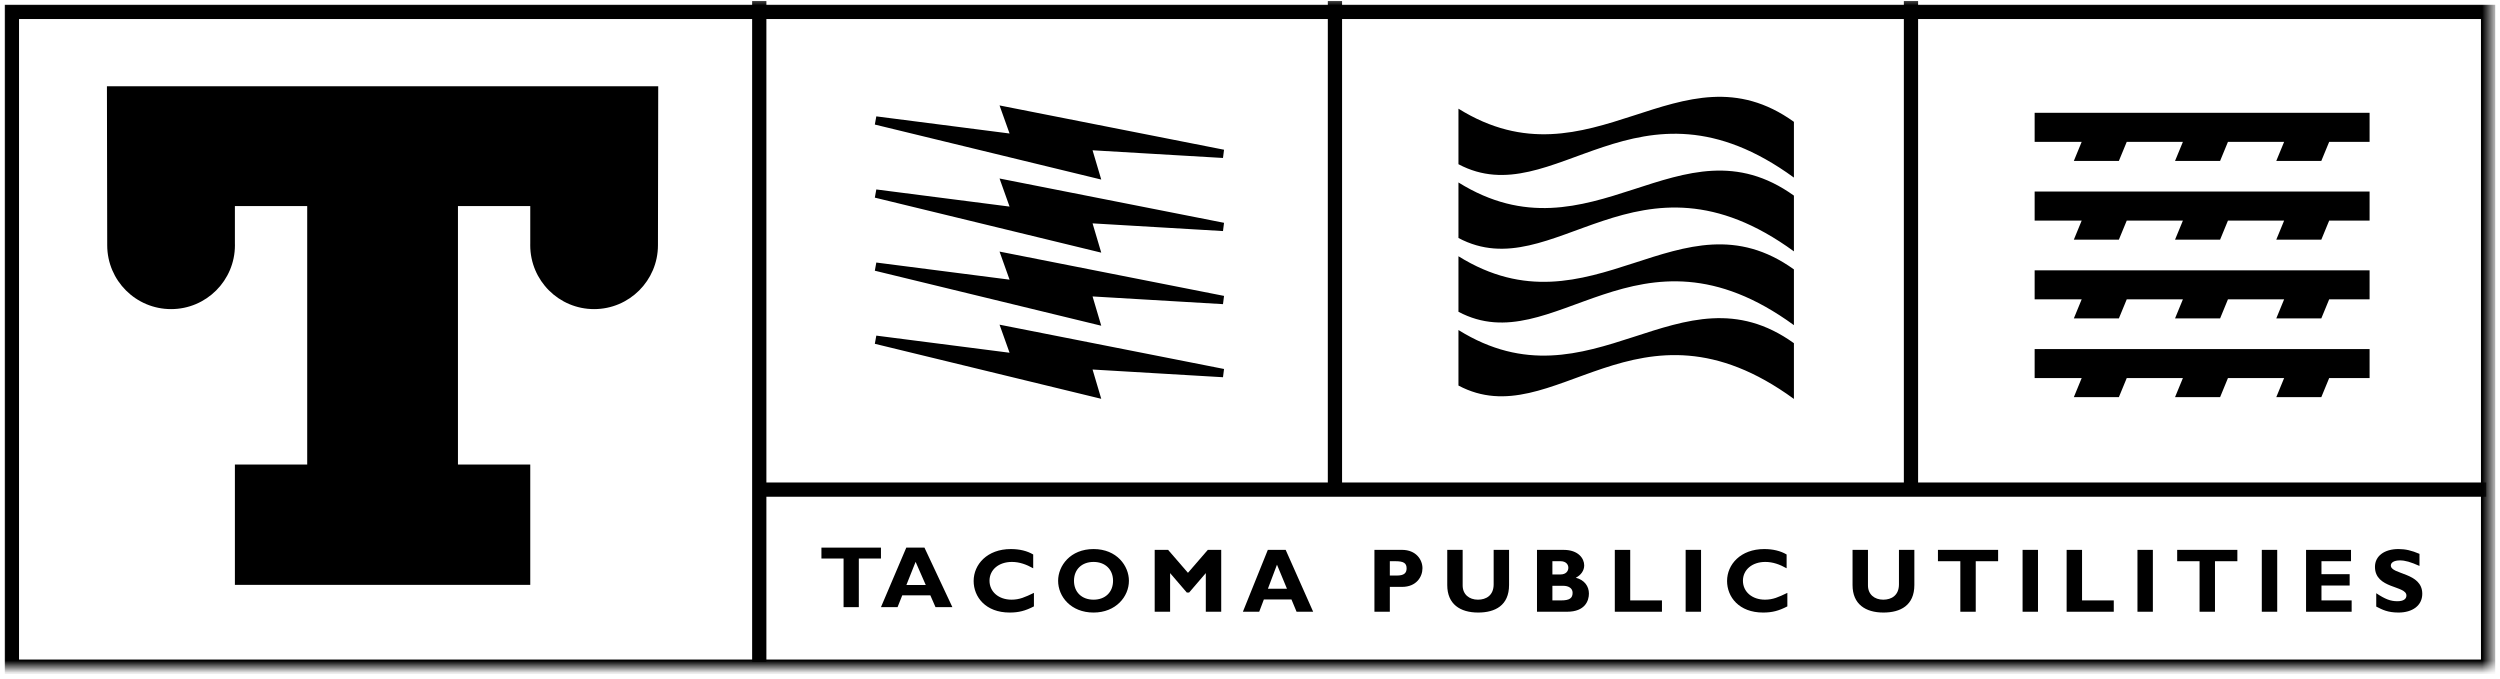 <svg xmlns="http://www.w3.org/2000/svg" xmlns:xlink="http://www.w3.org/1999/xlink" width="210" height="57" viewBox="0 0 210 57">
  <defs>
    <polygon id="logo-print-a" points="0 57.094 209.337 57.094 209.337 .592 0 .592"/>
    <polygon id="logo-print-c" points="0 57.094 209.337 57.094 209.337 .592 0 .592"/>
  </defs>
  <g fill="none" fill-rule="evenodd" transform="translate(0 -1)">
    <g fill="#000" fill-rule="nonzero" transform="translate(69 47)">
      <polygon points="5 0 0 0 0 .916 1.86 .916 1.86 5 3.141 5 3.141 .916 5 .916"/>
      <path d="M8.763,3.138 L7.137,3.138 L7.911,1.195 L8.763,3.138 Z M8.654,0 L7.129,0 L5,5 L6.394,5 L6.789,4.01 L9.15,4.01 L9.583,5 L11,5 L8.654,0 Z M17.85,3.801 C17.104,4.159 16.647,4.372 15.969,4.372 C14.888,4.372 14.119,3.709 14.119,2.78 C14.119,1.858 14.895,1.202 15.999,1.202 C16.639,1.202 17.218,1.416 17.789,1.736 L17.789,0.577 C17.279,0.273 16.632,0.121 15.908,0.121 C13.922,0.121 12.786,1.416 12.786,2.802 C12.786,4.144 13.792,5.454 15.809,5.454 C16.578,5.454 17.126,5.31 17.85,4.936 L17.85,3.801 Z M24.496,2.787 C24.496,3.74 23.842,4.373 22.859,4.373 C21.87,4.373 21.215,3.74 21.215,2.787 C21.215,1.835 21.87,1.202 22.859,1.202 C23.842,1.202 24.496,1.835 24.496,2.787 L24.496,2.787 Z M25.829,2.787 C25.829,1.538 24.816,0.121 22.859,0.121 C20.902,0.121 19.882,1.53 19.882,2.787 C19.882,4.114 20.956,5.454 22.859,5.454 C24.725,5.454 25.829,4.121 25.829,2.787 L25.829,2.787 Z"/>
      <polygon points="30.788 2.117 29.121 .189 27.994 .189 27.994 5.386 29.289 5.386 29.289 2.14 30.689 3.77 30.888 3.77 32.288 2.14 32.288 5.386 33.582 5.386 33.582 .189 32.456 .189"/>
      <path d="M39.104,3.451 L37.505,3.451 L38.266,1.432 L39.104,3.451 Z M38.997,0.19 L37.497,0.19 L35.403,5.386 L36.774,5.386 L37.163,4.357 L39.484,4.357 L39.912,5.386 L41.305,5.386 L38.997,0.19 Z M47.746,1.141 L48.203,1.141 C48.904,1.141 49.155,1.301 49.155,1.744 C49.155,2.132 48.942,2.345 48.348,2.345 L47.746,2.345 L47.746,1.141 Z M46.452,0.189 L46.452,5.385 L47.746,5.385 L47.746,3.298 L48.774,3.298 C49.969,3.298 50.487,2.46 50.487,1.728 C50.487,1.02 49.954,0.189 48.766,0.189 L46.452,0.189 Z M56.467,0.189 L56.467,3.085 C56.467,4.015 55.834,4.373 55.15,4.373 C54.403,4.373 53.863,3.923 53.863,3.176 L53.863,0.189 L52.569,0.189 L52.569,3.146 C52.569,4.753 53.657,5.454 55.165,5.454 C56.588,5.454 57.761,4.86 57.761,3.138 L57.761,0.189 L56.467,0.189 Z M61.401,3.207 L62.307,3.207 C62.764,3.207 63.099,3.413 63.099,3.793 C63.099,4.242 62.848,4.434 62.132,4.434 L61.401,4.434 L61.401,3.207 Z M61.401,1.141 L62.078,1.141 C62.551,1.141 62.741,1.423 62.741,1.69 C62.741,1.965 62.551,2.254 62.078,2.254 L61.401,2.254 L61.401,1.141 Z M60.107,0.19 L60.107,5.386 L62.635,5.386 C64.15,5.386 64.469,4.456 64.469,3.862 C64.469,3.253 64.104,2.719 63.366,2.529 C63.8,2.315 64.073,1.926 64.073,1.492 C64.073,0.913 63.579,0.19 62.353,0.19 L60.107,0.19 Z"/>
      <polygon points="70.604 4.434 67.938 4.434 67.938 .19 66.644 .19 66.644 5.386 70.604 5.386"/>
      <polygon points="72.594 5.386 73.888 5.386 73.888 .189 72.594 .189"/>
      <path d="M81.138,3.801 C80.391,4.159 79.935,4.372 79.257,4.372 C78.175,4.372 77.406,3.709 77.406,2.78 C77.406,1.858 78.183,1.202 79.287,1.202 C79.927,1.202 80.506,1.416 81.076,1.736 L81.076,0.577 C80.566,0.273 79.919,0.121 79.196,0.121 C77.209,0.121 76.074,1.416 76.074,2.802 C76.074,4.144 77.079,5.454 79.097,5.454 C79.866,5.454 80.414,5.31 81.138,4.936 L81.138,3.801 Z M90.512,0.189 L90.512,3.085 C90.512,4.015 89.881,4.373 89.195,4.373 C88.449,4.373 87.909,3.923 87.909,3.176 L87.909,0.189 L86.614,0.189 L86.614,3.146 C86.614,4.753 87.703,5.454 89.21,5.454 C90.634,5.454 91.806,4.86 91.806,3.138 L91.806,0.189 L90.512,0.189 Z"/>
      <polygon points="98.842 .189 93.787 .189 93.787 1.142 95.668 1.142 95.668 5.386 96.962 5.386 96.962 1.142 98.842 1.142"/>
      <polygon points="100.897 5.386 102.191 5.386 102.191 .189 100.897 .189"/>
      <polygon points="108.557 4.434 105.892 4.434 105.892 .19 104.597 .19 104.597 5.386 108.557 5.386"/>
      <polygon points="110.547 5.386 111.841 5.386 111.841 .189 110.547 .189"/>
      <polygon points="118.939 .189 113.883 .189 113.883 1.142 115.763 1.142 115.763 5.386 117.058 5.386 117.058 1.142 118.939 1.142"/>
      <polygon points="120.991 5.386 122.286 5.386 122.286 .189 120.991 .189"/>
      <polygon points="128.538 4.434 126.003 4.434 126.003 3.184 128.371 3.184 128.371 2.231 126.003 2.231 126.003 1.141 128.485 1.141 128.485 .19 124.709 .19 124.709 5.386 128.538 5.386"/>
      <path d="M134.236,0.524 C133.581,0.243 133.055,0.12 132.477,0.12 C131.273,0.12 130.497,0.714 130.497,1.614 C130.497,3.481 133.139,3.169 133.139,4.023 C133.139,4.327 132.873,4.503 132.378,4.503 C131.807,4.503 131.35,4.327 130.604,3.831 L130.604,4.952 C131.121,5.218 131.571,5.454 132.477,5.454 C133.634,5.454 134.471,4.876 134.471,3.877 C134.471,2.063 131.83,2.284 131.83,1.5 C131.83,1.241 132.127,1.073 132.591,1.073 C133.033,1.073 133.482,1.203 134.236,1.538 L134.236,0.524 Z"/>
    </g>
    <path fill="#000" fill-rule="nonzero" d="M113.488,5.518 L109.703,5.518 L110.363,3.917 L105.646,3.917 L104.985,5.518 L101.202,5.518 L101.861,3.917 L97.91,3.917 L97.91,1.477 L126.046,1.477 L126.046,3.917 L122.65,3.917 L121.99,5.518 L118.207,5.518 L118.866,3.917 L114.147,3.917 L113.488,5.518 Z M113.488,12.132 L109.703,12.132 L110.363,10.531 L105.646,10.531 L104.985,12.132 L101.202,12.132 L101.861,10.531 L97.91,10.531 L97.91,8.091 L126.046,8.091 L126.046,10.531 L122.65,10.531 L121.99,12.132 L118.207,12.132 L118.866,10.531 L114.147,10.531 L113.488,12.132 Z M113.488,18.747 L109.703,18.747 L110.363,17.145 L105.646,17.145 L104.985,18.747 L101.202,18.747 L101.861,17.145 L97.91,17.145 L97.91,14.706 L126.046,14.706 L126.046,17.145 L122.65,17.145 L121.99,18.747 L118.207,18.747 L118.866,17.145 L114.147,17.145 L113.488,18.747 Z M113.488,25.361 L109.703,25.361 L110.363,23.759 L105.646,23.759 L104.985,25.361 L101.202,25.361 L101.861,23.759 L97.91,23.759 L97.91,21.319 L126.046,21.319 L126.046,23.759 L122.65,23.759 L121.99,25.361 L118.207,25.361 L118.866,23.759 L114.147,23.759 L113.488,25.361 Z M77.689,2.235 C68.149,-4.614 60.657,8.068 49.51,1.129 L49.51,5.794 C57.532,10.059 64.505,-2.698 77.689,6.917 L77.689,2.235 Z M77.689,8.432 C68.149,1.584 60.657,14.265 49.51,7.327 L49.51,11.991 C57.532,16.256 64.505,3.498 77.689,13.115 L77.689,8.432 Z M77.689,14.63 C68.149,7.781 60.657,20.463 49.51,13.525 L49.51,18.189 C57.532,22.454 64.505,9.697 77.689,19.313 L77.689,14.63 Z M77.689,20.828 C68.149,13.979 60.657,26.66 49.51,19.722 L49.51,24.386 C57.532,28.651 64.505,15.894 77.689,25.51 L77.689,20.828 Z M11.803,3.214 L10.961,0.856 L29.819,4.577 L29.731,5.269 L18.775,4.624 L19.505,7.083 L0.486,2.463 L0.61,1.775 L11.803,3.214 Z M11.803,9.353 L10.961,6.994 L29.819,10.716 L29.731,11.409 L18.775,10.763 L19.505,13.222 L0.486,8.601 L0.61,7.914 L11.803,9.353 Z M11.803,15.491 L10.961,13.133 L29.819,16.855 L29.731,17.548 L18.775,16.901 L19.505,19.361 L0.486,14.74 L0.61,14.053 L11.803,15.491 Z M11.803,21.63 L10.961,19.272 L29.819,22.994 L29.731,23.687 L18.775,23.04 L19.505,25.5 L0.486,20.879 L0.61,20.192 L11.803,21.63 Z" transform="translate(73 9)"/>
    <path fill="#000" fill-rule="nonzero" d="M55.291,8.248 L55.268,21.608 C55.261,24.568 52.862,26.965 49.903,26.965 C46.941,26.965 44.54,24.561 44.54,21.597 L44.542,21.448 L44.542,18.308 L38.468,18.308 L38.468,40.018 L44.542,40.018 L44.542,50.131 L19.731,50.131 L19.731,40.018 L25.805,40.018 L25.805,18.308 L19.731,18.308 L19.731,21.448 L19.734,21.597 C19.734,24.561 17.332,26.965 14.37,26.965 C11.411,26.965 9.012,24.568 9.006,21.608 L8.982,8.248 L55.291,8.248 Z"/>
    <mask id="logo-print-b" fill="#fff">
      <use xlink:href="#logo-print-a"/>
    </mask>
    <polygon stroke="#000" stroke-width="1.197" points="1 57 209 57 209 2 1 2" mask="url(#logo-print-b)"/>
    <g>
      <mask id="logo-print-d" fill="#fff">
        <use xlink:href="#logo-print-c"/>
      </mask>
      <path stroke="#000" stroke-width="1.197" d="M63.778,42.128 L208.842,42.128 M112.135,1.088 L112.135,41.989 M160.522,1.088 L160.522,41.989 M63.778,1.088 L63.778,56.599" mask="url(#logo-print-d)"/>
    </g>
  </g>
</svg>
